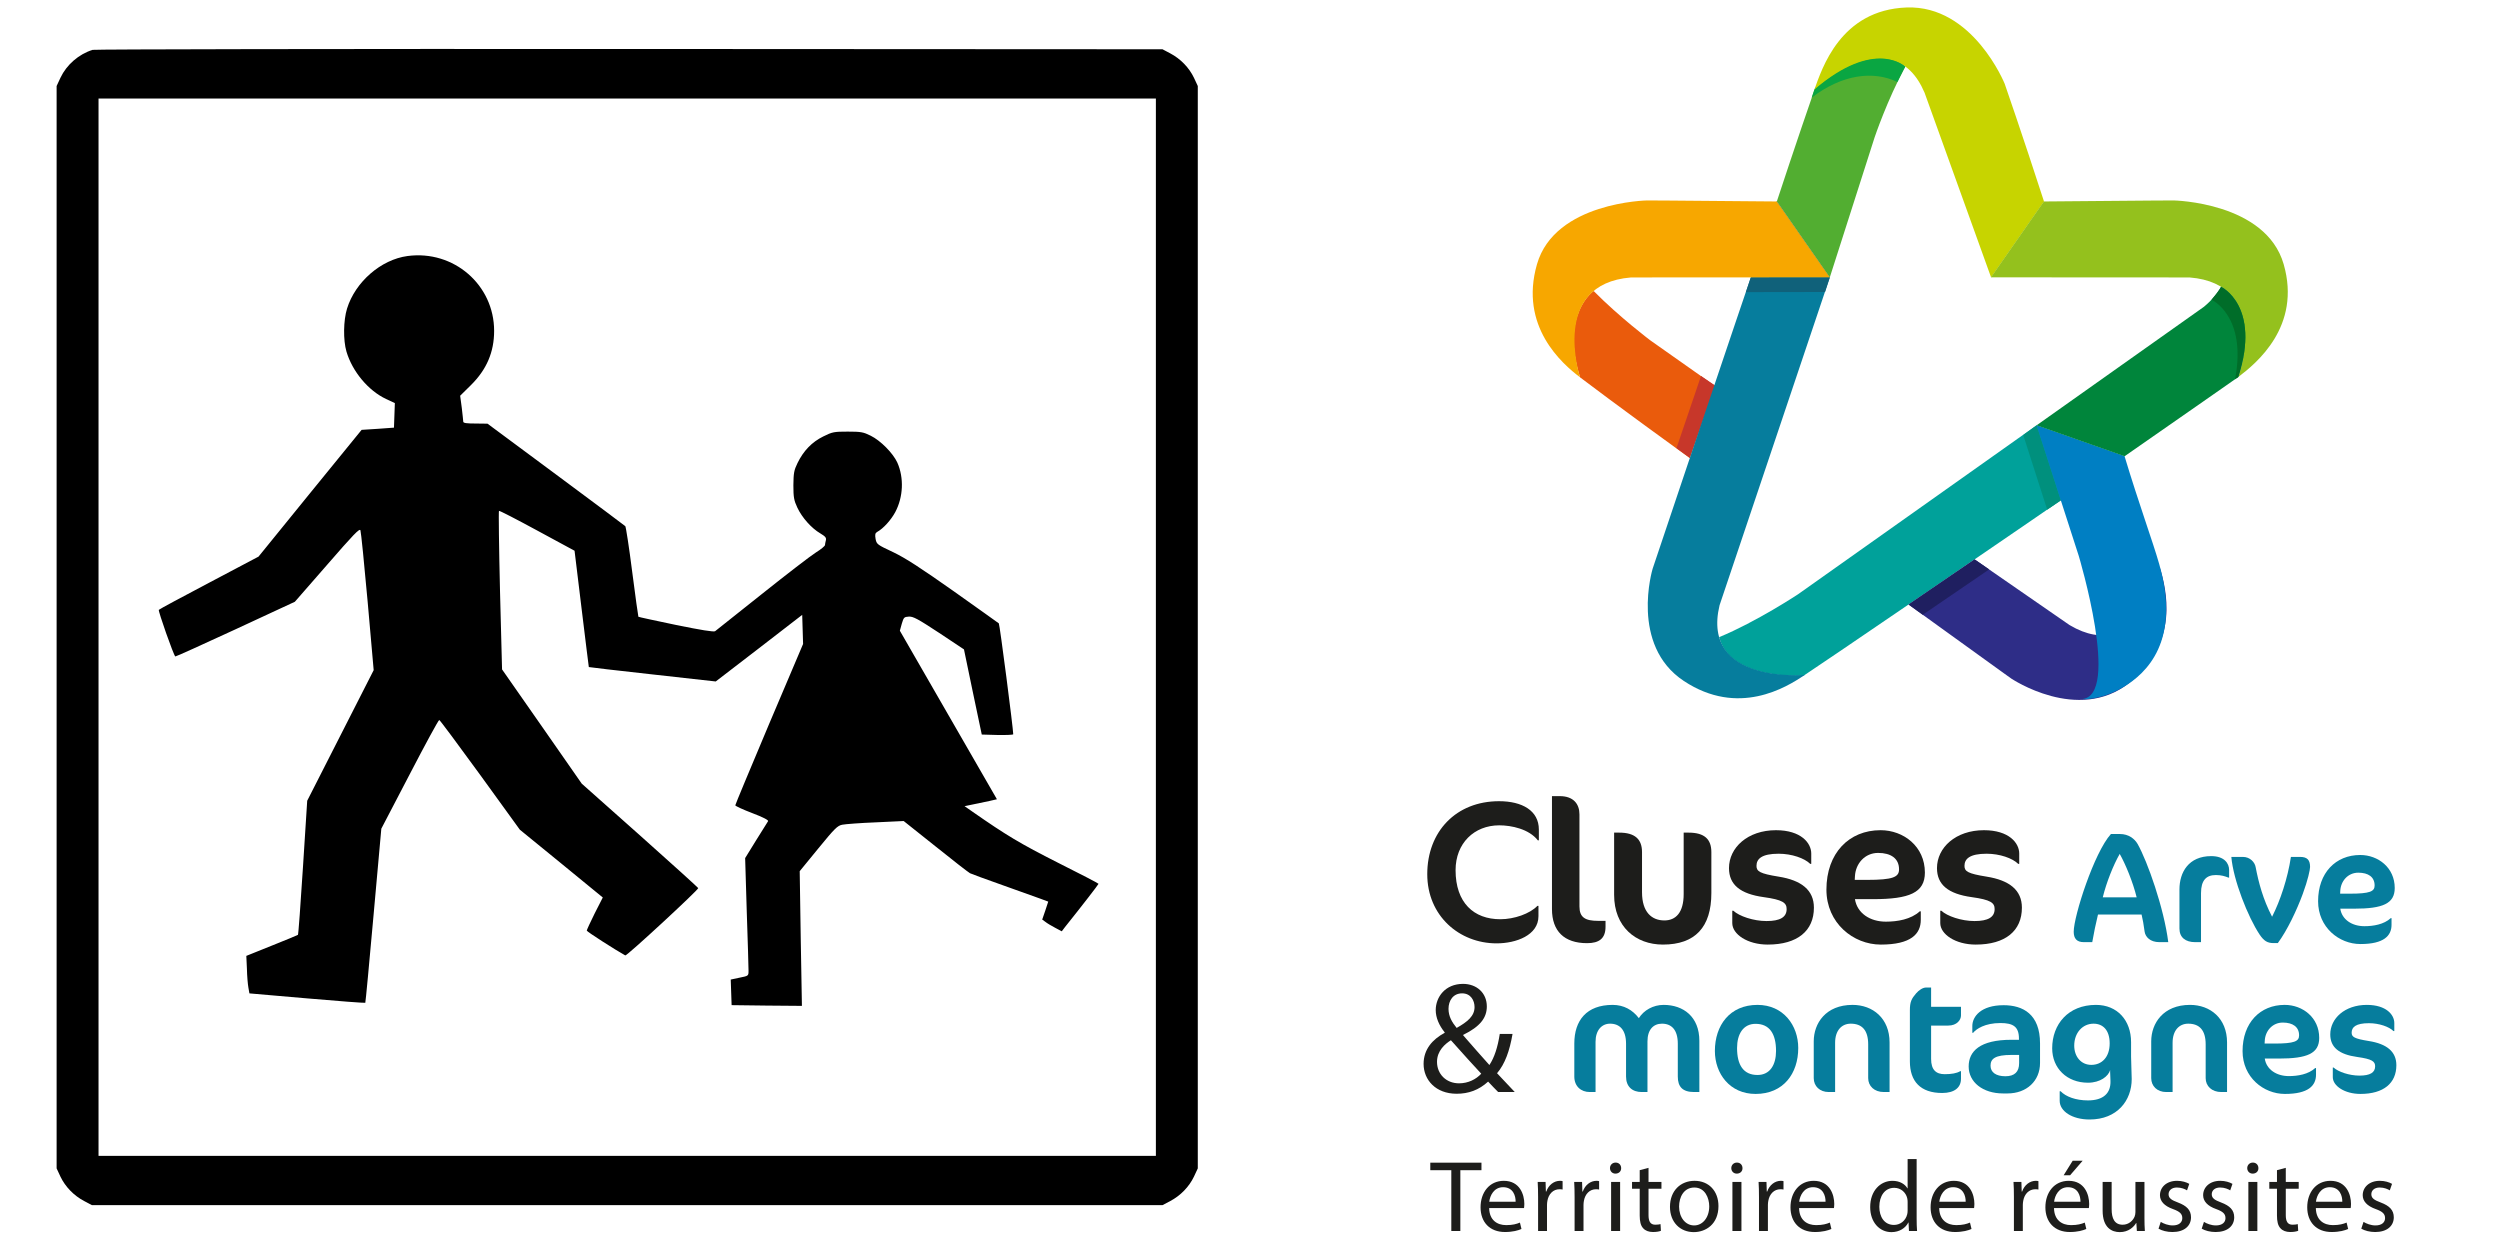 <?xml version="1.0" encoding="UTF-8" standalone="no"?>
<svg
   version="1.0"
   width="1700pt"
   height="848pt"
   viewBox="0 0 1700 848"
   preserveAspectRatio="xMidYMid meet"
   id="svg84"
   sodipodi:docname="14.svg"
   inkscape:version="1.1.1 (3bf5ae0d25, 2021-09-20)"
   xmlns:inkscape="http://www.inkscape.org/namespaces/inkscape"
   xmlns:sodipodi="http://sodipodi.sourceforge.net/DTD/sodipodi-0.dtd"
   xmlns="http://www.w3.org/2000/svg"
   xmlns:svg="http://www.w3.org/2000/svg">
  <defs
     id="defs88">
    <clipPath
       id="clipPath88"
       clipPathUnits="userSpaceOnUse">
      <path
         id="path90"
         d="M 0,0 H 595.276 V 841.89 H 0 Z" />
    </clipPath>
    <clipPath
       clipPathUnits="userSpaceOnUse"
       id="clipPath7751">
      <path
         inkscape:connector-curvature="0"
         d="m 15.165,34.077 h 56.128 v 91.505 H 15.165 Z"
         id="path7753" />
    </clipPath>
  </defs>
  <sodipodi:namedview
     id="namedview86"
     pagecolor="#ffffff"
     bordercolor="#666666"
     borderopacity="1.0"
     inkscape:pageshadow="2"
     inkscape:pageopacity="0.0"
     inkscape:pagecheckerboard="0"
     inkscape:document-units="pt"
     showgrid="false"
     inkscape:zoom="0.32358611"
     inkscape:cx="1061.5412"
     inkscape:cy="520.72692"
     inkscape:window-width="1920"
     inkscape:window-height="1017"
     inkscape:window-x="-8"
     inkscape:window-y="-8"
     inkscape:window-maximized="1"
     inkscape:current-layer="svg84" />
  <g
     transform="matrix(0.1,0,0,-0.1,0,848)"
     fill="#000000"
     stroke="none"
     id="g82">
    <path
       d="M 630,8141 C 536,8112 453,8040 411,7951 l -26,-56 V 4215 535 l 26,-56 c 33,-69 91,-129 161,-166 l 53,-28 h 3640 3640 l 53,28 c 70,37 128,97 161,166 l 26,56 v 3680 3680 l -26,56 c -33,69 -91,129 -161,166 l -53,28 -3625,2 c -1994,1 -3636,-2 -3650,-6 z M 7860,4215 V 620 H 4265 670 v 3595 3595 h 3595 3595 z"
       id="path2" />
    <path
       d="m 2771,6739 c -180,-24 -355,-176 -411,-357 -25,-80 -27,-215 -4,-293 40,-135 148,-265 269,-322 l 60,-28 -3,-84 -3,-83 -110,-8 -110,-7 -351,-431 -350,-431 -335,-177 c -184,-97 -339,-180 -343,-185 -6,-6 100,-308 112,-317 2,-2 185,81 408,184 l 405,188 220,252 c 179,206 220,249 226,234 4,-11 26,-229 49,-485 l 41,-466 -226,-444 -226,-444 -29,-454 c -16,-250 -31,-456 -34,-458 -2,-2 -82,-35 -177,-73 l -174,-70 4,-87 c 1,-49 6,-106 10,-128 l 7,-40 392,-34 c 216,-19 394,-32 396,-30 2,2 27,270 56,594 l 53,590 193,370 c 106,204 196,370 201,369 4,0 129,-168 278,-373 l 270,-373 282,-230 282,-231 -55,-108 c -30,-60 -54,-113 -54,-117 0,-7 197,-133 262,-169 10,-5 500,448 496,458 -2,4 -180,166 -397,359 l -395,351 -271,389 -271,388 -14,537 c -7,294 -10,538 -7,541 3,3 119,-57 259,-133 l 255,-138 48,-395 c 26,-217 49,-396 49,-396 1,-1 195,-24 432,-50 l 431,-48 294,226 294,227 3,-99 3,-99 -231,-544 c -126,-299 -230,-548 -230,-553 0,-5 52,-29 115,-53 74,-28 112,-48 108,-55 -4,-6 -40,-65 -82,-131 l -74,-120 11,-365 c 7,-201 12,-381 12,-400 0,-36 0,-36 -60,-48 l -61,-13 3,-87 3,-87 239,-3 239,-2 -8,458 -7,458 126,154 c 112,137 131,156 164,162 20,4 123,12 227,16 l 190,9 216,-172 c 118,-95 224,-177 235,-183 10,-5 111,-42 224,-82 113,-40 228,-81 257,-92 l 51,-19 -20,-61 -21,-61 22,-16 c 11,-9 41,-27 66,-40 l 45,-24 22,29 c 113,141 228,290 228,294 0,3 -125,68 -277,144 -255,129 -350,186 -581,347 l -53,37 58,12 c 32,6 81,17 110,23 l 52,12 -330,573 -330,573 13,47 c 13,44 16,47 48,49 29,2 62,-16 205,-110 l 170,-113 60,-289 61,-290 107,-3 c 59,-1 107,1 107,5 0,38 -92,749 -98,754 -4,3 -142,102 -306,218 -227,160 -327,225 -412,266 -109,51 -113,54 -120,90 -5,30 -3,40 11,48 42,23 94,81 123,135 54,102 60,232 14,336 -29,64 -114,150 -181,183 -50,25 -67,28 -156,28 -93,0 -105,-2 -167,-33 -77,-38 -134,-97 -175,-181 -24,-49 -27,-68 -28,-151 0,-82 4,-103 27,-152 32,-68 96,-140 156,-175 35,-21 42,-30 38,-47 -3,-12 -6,-26 -6,-32 0,-7 -28,-30 -62,-51 -35,-22 -200,-149 -368,-283 -168,-133 -310,-247 -317,-252 -8,-7 -98,8 -265,42 -139,29 -255,54 -257,56 -1,1 -21,139 -42,305 -21,167 -43,307 -47,311 -5,5 -217,163 -473,353 l -464,344 -82,1 c -61,0 -83,3 -83,13 0,7 -5,49 -10,94 l -11,82 74,73 c 106,105 157,224 157,368 0,313 -275,551 -589,509 z"
       id="path4" />
  </g>
  <g
     transform="matrix(1.404,0,0,-1.388,146.852,779.299)"
     id="g841">
    <g
       id="g27531">
      <path
         id="path887"
         style="fill:#1d1d1b;fill-opacity:1;fill-rule:nonzero;stroke:none;stroke-width:6.264"
         d="m 598.321,-11.834 h -10.18 v 3.677 h 24.782 V -11.834 H 602.693 V -41.633 h -4.373 z" />
      <path
         id="path899"
         style="fill:#1d1d1b;fill-opacity:1;fill-rule:nonzero;stroke:none;stroke-width:6.264"
         d="m 629.466,-27.278 c 0.05,2.781 -1.14,7.104 -6.058,7.104 -4.423,0 -6.358,-4.078 -6.709,-7.104 z m -12.811,-3.126 c 0.094,-5.914 3.871,-8.344 8.244,-8.344 3.126,0 5.012,0.545 6.653,1.24 l 0.745,-3.132 c -1.541,-0.695 -4.172,-1.485 -8,-1.485 -7.398,0 -11.815,4.867 -11.815,12.115 0,7.254 4.266,12.961 11.27,12.961 7.849,0 9.935,-6.903 9.935,-11.32 0,-0.896 -0.1,-1.591 -0.157,-2.036 z" />
      <path
         id="path903"
         style="fill:#1d1d1b;fill-opacity:1;fill-rule:nonzero;stroke:none;stroke-width:6.264"
         d="m 640.349,-25.093 c 0,2.832 -0.056,5.268 -0.2,7.499 h 3.821 l 0.15,-4.717 h 0.2 c 1.096,3.226 3.727,5.268 6.653,5.268 0.495,0 0.839,-0.056 1.247,-0.157 v -4.116 c -0.457,0.094 -0.896,0.144 -1.497,0.144 -3.082,0 -5.268,-2.33 -5.851,-5.607 -0.106,-0.601 -0.207,-1.297 -0.207,-2.042 v -12.811 h -4.316 z" />
      <path
         id="path907"
         style="fill:#1d1d1b;fill-opacity:1;fill-rule:nonzero;stroke:none;stroke-width:6.264"
         d="m 658.029,-25.093 c 0,2.832 -0.056,5.268 -0.2,7.499 h 3.821 l 0.15,-4.717 h 0.2 c 1.096,3.226 3.727,5.268 6.653,5.268 0.495,0 0.839,-0.056 1.247,-0.157 v -4.116 c -0.457,0.094 -0.896,0.144 -1.497,0.144 -3.082,0 -5.268,-2.33 -5.851,-5.607 -0.106,-0.601 -0.207,-1.297 -0.207,-2.042 v -12.811 h -4.316 z" />
      <path
         d="m 675.712,-17.592 h 4.366 v -24.037 h -4.366 z m 4.867,6.753 c 0.044,-1.485 -1.046,-2.681 -2.781,-2.681 -1.547,0 -2.631,1.197 -2.631,2.681 0,1.541 1.14,2.731 2.731,2.731 1.635,0 2.681,-1.19 2.681,-2.731"
         style="fill:#1d1d1b;fill-opacity:1;fill-rule:nonzero;stroke:none;stroke-width:6.264"
         id="path909" />
      <path
         id="path913"
         style="fill:#1d1d1b;fill-opacity:1;fill-rule:nonzero;stroke:none;stroke-width:6.264"
         d="m 693.835,-10.69 v -6.903 h 6.258 v -3.326 h -6.258 v -12.961 c 0,-2.982 0.852,-4.667 3.276,-4.667 1.146,0 1.998,0.144 2.537,0.294 l 0.194,-3.276 c -0.839,-0.351 -2.18,-0.595 -3.865,-0.595 -2.036,0 -3.683,0.645 -4.723,1.835 -1.234,1.29 -1.691,3.427 -1.691,6.258 v 13.111 h -3.715 v 3.326 h 3.715 v 5.763 z" />
      <path
         id="path917"
         style="fill:#1d1d1b;fill-opacity:1;fill-rule:nonzero;stroke:none;stroke-width:6.264"
         d="m 708.64,-29.663 c 0,-5.268 3.032,-9.24 7.304,-9.24 4.166,0 7.298,3.928 7.298,9.34 0,4.072 -2.036,9.234 -7.192,9.234 -5.174,0 -7.411,-4.767 -7.411,-9.334 m 19.069,0.251 c 0,-8.889 -6.152,-12.767 -11.965,-12.767 -6.503,0 -11.52,4.767 -11.52,12.366 0,8.044 5.262,12.767 11.915,12.767 6.903,0 11.57,-5.018 11.57,-12.366" />
      <path
         d="m 734.466,-17.592 h 4.373 v -24.037 h -4.373 z m 4.88,6.753 c 0.044,-1.485 -1.046,-2.681 -2.788,-2.681 -1.535,0 -2.631,1.197 -2.631,2.681 0,1.541 1.14,2.731 2.731,2.731 1.641,0 2.687,-1.19 2.687,-2.731"
         style="fill:#1d1d1b;fill-opacity:1;fill-rule:nonzero;stroke:none;stroke-width:6.264"
         id="path919" />
      <path
         id="path923"
         style="fill:#1d1d1b;fill-opacity:1;fill-rule:nonzero;stroke:none;stroke-width:6.264"
         d="m 747.334,-25.093 c 0,2.832 -0.05,5.268 -0.194,7.499 h 3.821 l 0.15,-4.717 h 0.2 c 1.096,3.226 3.721,5.268 6.653,5.268 0.489,0 0.839,-0.056 1.247,-0.157 v -4.116 c -0.457,0.094 -0.902,0.144 -1.497,0.144 -3.082,0 -5.268,-2.33 -5.851,-5.607 -0.106,-0.601 -0.207,-1.297 -0.207,-2.042 v -12.811 h -4.322 z" />
      <path
         id="path927"
         style="fill:#1d1d1b;fill-opacity:1;fill-rule:nonzero;stroke:none;stroke-width:6.264"
         d="m 779.574,-27.278 c 0.05,2.781 -1.146,7.104 -6.058,7.104 -4.423,0 -6.358,-4.078 -6.709,-7.104 z m -12.811,-3.126 c 0.094,-5.914 3.871,-8.344 8.244,-8.344 3.126,0 5.005,0.545 6.653,1.24 l 0.745,-3.132 c -1.541,-0.695 -4.172,-1.485 -8,-1.485 -7.398,0 -11.815,4.867 -11.815,12.115 0,7.254 4.266,12.961 11.27,12.961 7.849,0 9.935,-6.903 9.935,-11.32 0,-0.896 -0.1,-1.591 -0.157,-2.036 z" />
      <path
         id="path931"
         style="fill:#1d1d1b;fill-opacity:1;fill-rule:nonzero;stroke:none;stroke-width:6.264"
         d="m 819.326,-27.379 c 0,0.545 -0.056,1.29 -0.2,1.835 -0.651,2.781 -3.032,5.068 -6.302,5.068 -4.529,0 -7.204,-3.978 -7.204,-9.29 0,-4.861 2.38,-8.889 7.098,-8.889 2.938,0 5.613,1.942 6.409,5.218 0.144,0.595 0.2,1.19 0.2,1.886 z m 4.366,21.005 V -35.429 c 0,-2.13 0.056,-4.567 0.2,-6.202 h -3.922 l -0.207,4.172 h -0.088 c -1.347,-2.687 -4.272,-4.723 -8.2,-4.723 -5.813,0 -10.28,4.918 -10.28,12.222 -0.044,7.993 4.918,12.911 10.781,12.911 3.677,0 6.158,-1.735 7.242,-3.677 h 0.106 v 14.352 z" />
      <path
         id="path935"
         style="fill:#1d1d1b;fill-opacity:1;fill-rule:nonzero;stroke:none;stroke-width:6.264"
         d="m 847.443,-27.278 c 0.05,2.781 -1.146,7.104 -6.064,7.104 -4.423,0 -6.352,-4.078 -6.703,-7.104 z m -12.817,-3.126 c 0.1,-5.914 3.871,-8.344 8.244,-8.344 3.132,0 5.012,0.545 6.659,1.24 l 0.739,-3.132 c -1.535,-0.695 -4.172,-1.485 -7.993,-1.485 -7.405,0 -11.821,4.867 -11.821,12.115 0,7.254 4.272,12.961 11.276,12.961 7.849,0 9.935,-6.903 9.935,-11.32 0,-0.896 -0.106,-1.591 -0.157,-2.036 z" />
      <path
         id="path939"
         style="fill:#1d1d1b;fill-opacity:1;fill-rule:nonzero;stroke:none;stroke-width:6.264"
         d="m 870.806,-25.093 c 0,2.832 -0.05,5.268 -0.2,7.499 h 3.828 l 0.144,-4.717 h 0.2 c 1.096,3.226 3.727,5.268 6.659,5.268 0.489,0 0.839,-0.056 1.24,-0.157 v -4.116 c -0.451,0.094 -0.896,0.144 -1.491,0.144 -3.082,0 -5.275,-2.33 -5.857,-5.607 -0.1,-0.601 -0.207,-1.297 -0.207,-2.042 v -12.811 h -4.316 z" />
      <path
         id="path943"
         style="fill:#1d1d1b;fill-opacity:1;fill-rule:nonzero;stroke:none;stroke-width:6.264"
         d="m 904.08,-7.215 -6.058,-7.104 h -3.132 l 4.373,7.104 z m -1.04,-20.065 c 0.044,2.781 -1.146,7.104 -6.064,7.104 -4.416,0 -6.358,-4.072 -6.703,-7.104 z m -12.817,-3.126 c 0.1,-5.914 3.871,-8.344 8.244,-8.344 3.132,0 5.018,0.545 6.659,1.24 l 0.739,-3.126 c -1.535,-0.695 -4.166,-1.491 -7.993,-1.491 -7.398,0 -11.821,4.867 -11.821,12.115 0,7.254 4.272,12.961 11.276,12.961 7.843,0 9.929,-6.903 9.929,-11.32 0,-0.896 -0.094,-1.591 -0.144,-2.036 z" />
      <path
         id="path947"
         style="fill:#1d1d1b;fill-opacity:1;fill-rule:nonzero;stroke:none;stroke-width:6.264"
         d="m 934.032,-35.075 c 0,-2.481 0.05,-4.667 0.194,-6.553 h -3.871 l -0.251,3.922 h -0.1 c -1.134,-1.936 -3.671,-4.473 -7.937,-4.473 -3.784,0 -8.294,2.086 -8.294,10.531 v 14.057 h 4.366 v -13.312 c 0,-4.567 1.391,-7.649 5.356,-7.649 2.932,0 4.968,2.036 5.763,3.972 0.251,0.645 0.401,1.441 0.401,2.236 v 14.753 h 4.373 z" />
      <path
         id="path951"
         style="fill:#1d1d1b;fill-opacity:1;fill-rule:nonzero;stroke:none;stroke-width:6.264"
         d="m 941.929,-37.161 c 1.297,-0.846 3.577,-1.742 5.763,-1.742 3.182,0 4.667,1.597 4.667,3.577 0,2.086 -1.234,3.232 -4.467,4.423 -4.316,1.541 -6.352,3.922 -6.352,6.803 0,3.878 3.126,7.054 8.288,7.054 2.431,0 4.567,-0.695 5.907,-1.491 l -1.09,-3.182 c -0.946,0.601 -2.675,1.397 -4.918,1.397 -2.581,0 -4.016,-1.497 -4.016,-3.283 0,-1.986 1.435,-2.882 4.561,-4.066 4.172,-1.597 6.308,-3.683 6.308,-7.254 0,-4.222 -3.276,-7.204 -8.989,-7.204 -2.631,0 -5.062,0.652 -6.753,1.641 z" />
      <path
         id="path955"
         style="fill:#1d1d1b;fill-opacity:1;fill-rule:nonzero;stroke:none;stroke-width:6.264"
         d="m 962.846,-37.161 c 1.29,-0.846 3.577,-1.742 5.763,-1.742 3.176,0 4.667,1.597 4.667,3.577 0,2.086 -1.24,3.232 -4.473,4.423 -4.316,1.541 -6.352,3.922 -6.352,6.803 0,3.878 3.126,7.054 8.288,7.054 2.437,0 4.573,-0.695 5.914,-1.491 l -1.09,-3.182 c -0.946,0.601 -2.681,1.397 -4.918,1.397 -2.581,0 -4.022,-1.497 -4.022,-3.283 0,-1.986 1.441,-2.882 4.567,-4.066 4.172,-1.597 6.308,-3.683 6.308,-7.254 0,-4.222 -3.276,-7.204 -8.989,-7.204 -2.631,0 -5.068,0.652 -6.753,1.641 z" />
      <path
         d="m 984.355,-17.592 h 4.36 v -24.037 h -4.36 z m 4.861,6.753 c 0.056,-1.485 -1.04,-2.681 -2.775,-2.681 -1.541,0 -2.631,1.197 -2.631,2.681 0,1.541 1.14,2.731 2.731,2.731 1.635,0 2.675,-1.19 2.675,-2.731"
         style="fill:#1d1d1b;fill-opacity:1;fill-rule:nonzero;stroke:none;stroke-width:6.264"
         id="path957" />
      <path
         id="path961"
         style="fill:#1d1d1b;fill-opacity:1;fill-rule:nonzero;stroke:none;stroke-width:6.264"
         d="m 1002.482,-10.69 v -6.903 h 6.258 v -3.326 h -6.258 v -12.961 c 0,-2.982 0.846,-4.667 3.276,-4.667 1.146,0 1.992,0.144 2.531,0.294 l 0.2,-3.276 c -0.839,-0.351 -2.18,-0.595 -3.871,-0.595 -2.03,0 -3.677,0.645 -4.717,1.835 -1.24,1.29 -1.691,3.427 -1.691,6.258 v 13.111 h -3.715 v 3.326 h 3.715 v 5.763 z" />
      <path
         id="path965"
         style="fill:#1d1d1b;fill-opacity:1;fill-rule:nonzero;stroke:none;stroke-width:6.264"
         d="m 1029.852,-27.278 c 0.05,2.781 -1.146,7.104 -6.064,7.104 -4.417,0 -6.352,-4.078 -6.697,-7.104 z m -12.811,-3.126 c 0.094,-5.914 3.865,-8.344 8.244,-8.344 3.126,0 5.005,0.545 6.653,1.24 l 0.746,-3.132 c -1.541,-0.695 -4.172,-1.485 -8,-1.485 -7.398,0 -11.815,4.867 -11.815,12.115 0,7.254 4.266,12.961 11.27,12.961 7.849,0 9.935,-6.903 9.935,-11.32 0,-0.896 -0.106,-1.591 -0.157,-2.036 z" />
      <path
         id="path969"
         style="fill:#1d1d1b;fill-opacity:1;fill-rule:nonzero;stroke:none;stroke-width:6.264"
         d="m 1040.136,-37.161 c 1.29,-0.846 3.571,-1.742 5.763,-1.742 3.176,0 4.667,1.597 4.667,3.577 0,2.086 -1.24,3.232 -4.473,4.423 -4.316,1.541 -6.352,3.922 -6.352,6.803 0,3.878 3.126,7.054 8.288,7.054 2.431,0 4.567,-0.695 5.914,-1.491 l -1.096,-3.182 c -0.94,0.601 -2.675,1.397 -4.911,1.397 -2.581,0 -4.022,-1.497 -4.022,-3.283 0,-1.986 1.441,-2.882 4.567,-4.066 4.172,-1.597 6.308,-3.683 6.308,-7.254 0,-4.222 -3.283,-7.204 -8.996,-7.204 -2.631,0 -5.062,0.652 -6.747,1.641 z" />
    </g>
    <g
       id="g27492">
      <path
         id="path973"
         style="fill:#1d1d1b;fill-opacity:1;fill-rule:nonzero;stroke:none;stroke-width:6.264"
         d="m 640.227,149.76 c -4.272,5.563 -12.817,7.354 -18.674,7.354 -12.128,0 -21.168,-8.745 -21.168,-21.963 0,-15.993 8.839,-24.043 21.662,-24.043 6.753,0 14.302,2.681 17.979,6.559 h 0.501 v -5.068 c 0,-9.34 -10.831,-13.312 -20.272,-13.312 -18.085,0 -33.584,13.512 -33.584,33.878 0,20.967 14.014,35.77 34.774,35.77 11.132,0 19.276,-4.567 19.276,-13.907 v -5.268 z" />
      <path
         id="path977"
         style="fill:#1d1d1b;fill-opacity:1;fill-rule:nonzero;stroke:none;stroke-width:6.264"
         d="m 664.067,99.385 c -11.038,0 -16.995,5.864 -16.995,16.695 v 55.34 h 3.784 c 6.647,0 9.528,-3.878 9.528,-8.946 v -45.104 c 0,-5.369 2.781,-7.054 9.04,-7.054 h 3.59 v -2.882 c 0,-5.763 -3.082,-8.05 -8.946,-8.05" />
      <path
         id="path981"
         style="fill:#1d1d1b;fill-opacity:1;fill-rule:nonzero;stroke:none;stroke-width:6.264"
         d="m 700.821,98.69 c -13.212,0 -23.648,8.745 -23.648,24.344 v 30.502 h 2.487 c 7.649,0 11.025,-3.283 11.025,-9.541 v -19.67 c 0,-9.835 4.774,-13.807 10.831,-13.807 5.469,0 9.34,3.771 9.34,12.911 v 30.107 h 2.387 c 7.749,0 11.025,-3.283 11.025,-9.541 v -20.071 c 0,-16.688 -7.849,-25.233 -23.448,-25.233" />
      <path
         id="path985"
         style="fill:#1d1d1b;fill-opacity:1;fill-rule:nonzero;stroke:none;stroke-width:6.264"
         d="m 751.586,98.69 c -9.835,0 -17.19,5.068 -17.19,10.531 v 6.064 h 0.495 c 2.882,-2.687 9.741,-5.068 16.1,-5.068 6.559,0 9.735,1.886 9.735,5.864 0,3.076 -1.886,4.567 -11.126,5.857 -11.326,1.591 -16.795,6.064 -16.795,14.208 0,10.036 9.033,18.58 22.752,18.58 12.115,0 17.089,-6.258 17.089,-11.426 v -5.068 h -0.495 c -2.781,2.781 -8.946,4.968 -15.298,4.968 -8.15,0 -10.731,-2.481 -10.731,-5.957 0,-2.687 1.591,-3.777 10.731,-5.268 11.126,-1.785 17.083,-6.659 17.083,-15.198 0,-11.332 -7.943,-18.085 -22.352,-18.085" />
      <path
         id="path989"
         style="fill:#1d1d1b;fill-opacity:1;fill-rule:nonzero;stroke:none;stroke-width:6.264"
         d="m 805.036,143.6 c -6.459,0 -10.931,-5.268 -11.226,-11.426 l -0.1,-1.785 h 5.964 c 12.617,0 15.498,1.384 15.498,5.162 0,5.369 -3.972,8.05 -10.136,8.05 m -2.481,-22.652 h -8.745 c 1.046,-6.772 7.179,-11.038 15.003,-11.025 5.563,0.006 12.115,1.09 16.394,5.062 h 0.495 v -4.172 c 0,-6.853 -4.667,-12.122 -19.376,-12.122 -13.312,0 -26.329,10.537 -26.329,26.925 0,17.885 10.931,29.117 26.223,29.117 11.132,0 21.468,-7.95 21.468,-20.767 0,-9.835 -7.448,-13.018 -25.133,-13.018" />
      <path
         id="path993"
         style="fill:#1d1d1b;fill-opacity:1;fill-rule:nonzero;stroke:none;stroke-width:6.264"
         d="m 852.325,98.69 c -9.835,0 -17.19,5.068 -17.19,10.531 v 6.064 h 0.501 c 2.875,-2.687 9.735,-5.068 16.087,-5.068 6.559,0 9.741,1.886 9.741,5.864 0,3.076 -1.892,4.567 -11.126,5.857 -11.326,1.591 -16.795,6.064 -16.795,14.208 0,10.036 9.033,18.58 22.752,18.58 12.115,0 17.083,-6.258 17.083,-11.426 v -5.068 h -0.495 c -2.775,2.781 -8.939,4.968 -15.292,4.968 -8.15,0 -10.731,-2.481 -10.731,-5.957 0,-2.687 1.591,-3.777 10.731,-5.268 11.119,-1.785 17.083,-6.659 17.083,-15.198 0,-11.332 -7.943,-18.085 -22.352,-18.085" />
    </g>
    <g
       id="g27508">
      <path
         id="path997"
         style="fill:#067d9d;fill-opacity:1;fill-rule:nonzero;stroke:none;stroke-width:6.264"
         d="m 922.047,143.116 c -3.095,-5.488 -6.421,-13.92 -8.206,-21.268 h 16.407 c -1.785,7.423 -5.425,16.319 -8.2,21.268 m 19.182,-43.231 c -4.416,0 -6.734,2.55 -7.116,5.099 -0.464,3.483 -0.933,6.189 -1.478,8.432 h -21.111 c -1.084,-4.485 -2.005,-9.046 -2.781,-13.531 h -4.097 c -3.477,0 -4.88,1.854 -4.88,5.099 0,7.661 9.904,38.827 18.023,47.879 h 4.335 c 4.254,0 7.11,-2.324 8.589,-4.874 4.786,-8.589 12.761,-31.404 14.847,-48.105 z" />
      <path
         id="path1001"
         style="fill:#067d9d;fill-opacity:1;fill-rule:nonzero;stroke:none;stroke-width:6.264"
         d="m 974.647,131.518 c -1.547,0.62 -3.326,1.24 -6.033,1.24 -4.636,0 -7.192,-2.556 -7.192,-8.896 V 99.882 h -2.863 c -4.648,0 -7.58,2.324 -7.58,6.653 v 19.182 c 0,8.357 4.41,16.319 15.392,16.319 6.421,0 8.664,-3.633 8.664,-6.803 v -3.715 z" />
      <path
         id="path1005"
         style="fill:#067d9d;fill-opacity:1;fill-rule:nonzero;stroke:none;stroke-width:6.264"
         d="m 1010.692,123.473 c -2.781,-7.661 -7.43,-17.71 -12.072,-24.055 h -2.005 c -3.095,0 -4.717,1.084 -6.803,4.178 -5.651,8.589 -12.767,26.762 -13.7,38.05 h 5.575 c 3.558,0 5.801,-2.706 6.183,-4.949 1.472,-7.73 3.564,-15.78 7.975,-24.362 3.94,7.812 7.58,18.875 9.121,29.311 h 4.41 c 3.552,0 4.867,-1.547 4.867,-4.949 0,-1.24 -1.002,-6.264 -3.552,-13.224" />
      <path
         id="path1009"
         style="fill:#067d9d;fill-opacity:1;fill-rule:nonzero;stroke:none;stroke-width:6.264"
         d="m 1037.61,133.916 c -5.024,0 -8.501,-4.097 -8.739,-8.896 l -0.069,-1.391 h 4.629 c 9.823,0 12.072,1.084 12.072,4.022 0,4.172 -3.088,6.264 -7.893,6.264 m -1.936,-17.634 h -6.803 c 0.777,-5.256 5.569,-8.582 11.683,-8.582 4.322,0 9.434,0.846 12.767,3.94 h 0.376 v -3.245 c 0,-5.337 -3.633,-9.441 -15.079,-9.441 -10.361,0 -20.491,8.2 -20.491,20.961 0,13.926 8.501,22.665 20.41,22.665 8.664,0 16.707,-6.189 16.707,-16.169 0,-7.655 -5.795,-10.13 -19.57,-10.13" />
      <path
         id="path1013"
         style="fill:#1d1d1b;fill-opacity:1;fill-rule:nonzero;stroke:none;stroke-width:6.264"
         d="m 596.963,67.215 c 0,-3.715 1.704,-6.571 3.947,-9.359 5.256,3.013 8.664,5.801 8.664,10.211 0,3.17 -1.779,6.728 -6.033,6.728 -4.335,0 -6.578,-3.558 -6.578,-7.58 m 15.855,-31.786 c -3.095,3.402 -8.896,9.741 -14.69,16.394 -2.788,-1.779 -6.734,-5.106 -6.734,-10.593 0,-5.957 4.41,-10.518 10.675,-10.518 4.485,0 8.275,2.005 10.75,4.717 m 8.2,-8.977 c -1.472,1.472 -2.863,2.944 -4.867,5.106 -4.492,-4.172 -9.522,-5.951 -15.241,-5.951 -10.136,0 -16.012,6.803 -16.012,14.615 0,7.116 4.254,11.984 10.211,15.241 v 0.226 c -2.712,3.408 -4.335,7.192 -4.335,10.906 0,6.346 4.567,12.842 13.231,12.842 6.496,0 11.52,-4.335 11.52,-11.063 0,-5.494 -3.17,-9.823 -11.445,-13.92 v -0.232 c 4.41,-5.106 9.359,-10.831 12.686,-14.546 2.393,3.64 4.022,8.67 5.024,15.241 h 6.189 c -1.391,-8.2 -3.64,-14.696 -7.505,-19.257 2.788,-2.944 5.494,-5.882 8.582,-9.209 z" />
      <path
         id="path1017"
         style="fill:#067d9d;fill-opacity:1;fill-rule:nonzero;stroke:none;stroke-width:6.264"
         d="m 715.902,26.454 c -5.638,0 -7.887,2.631 -7.887,7.58 v 16.087 c 0,6.885 -3.095,9.823 -7.655,9.823 -4.172,0 -7.035,-2.938 -7.035,-8.664 V 26.454 h -2.788 c -4.561,0 -7.586,2.631 -7.586,7.58 v 16.087 c 0,6.885 -3.17,9.823 -7.73,9.823 -4.022,0 -7.041,-3.17 -7.041,-8.896 V 26.454 h -2.781 c -4.254,0 -7.505,2.781 -7.505,7.58 v 16.162 c 0,11.37 5.957,18.95 18.562,18.95 5.419,0 9.672,-2.474 12.692,-6.496 2.393,3.871 6.954,6.496 11.99,6.496 9.585,0 17.321,-5.801 17.321,-17.628 V 26.454 Z" />
      <path
         id="path1021"
         style="fill:#067d9d;fill-opacity:1;fill-rule:nonzero;stroke:none;stroke-width:6.264"
         d="m 745.694,59.865 c -5.957,0 -8.977,-4.949 -8.977,-11.834 0,-8.275 3.019,-13.224 9.898,-13.224 6.033,0 8.977,4.949 8.977,11.758 0,8.351 -3.095,13.299 -9.898,13.299 m 0.921,9.284 c 12.529,0 19.733,-10.054 19.733,-21.117 0,-12.529 -7.204,-22.508 -20.654,-22.508 -12.529,0 -19.72,9.979 -19.72,21.042 0,12.529 7.192,22.583 20.641,22.583" />
      <path
         id="path1025"
         style="fill:#067d9d;fill-opacity:1;fill-rule:nonzero;stroke:none;stroke-width:6.264"
         d="m 807.807,26.454 c -4.642,0 -7.58,2.938 -7.58,6.803 v 16.557 c 0,7.035 -3.095,10.13 -8.438,10.13 -4.479,0 -7.58,-3.402 -7.58,-9.359 V 26.454 h -3.088 c -4.404,0 -7.267,2.938 -7.267,6.803 v 18.023 c 0,8.82 5.801,17.866 18.793,17.866 9.816,0 17.935,-6.571 17.935,-18.405 V 26.454 Z" />
      <path
         id="path1029"
         style="fill:#067d9d;fill-opacity:1;fill-rule:nonzero;stroke:none;stroke-width:6.264"
         d="m 823.437,74.795 c 1.391,1.622 3.245,2.863 4.867,2.863 h 2.393 v -9.434 h 14.471 v -4.26 c 0,-2.161 -1.936,-4.949 -6.189,-4.949 h -8.282 v -16.319 c 0,-5.412 2.406,-7.499 6.584,-7.499 3.32,0 5.876,0.464 7.499,1.466 h 0.388 v -3.715 c 0,-4.254 -3.088,-6.96 -9.121,-6.96 -10.524,0 -15.63,5.726 -15.63,15.467 v 25.064 c 0,4.097 0.777,5.644 3.019,8.275" />
      <path
         id="path1033"
         style="fill:#067d9d;fill-opacity:1;fill-rule:nonzero;stroke:none;stroke-width:6.264"
         d="m 873.327,44.629 h -3.715 c -7.893,0 -10.13,-1.854 -10.13,-5.262 0,-3.245 2.631,-5.181 7.192,-5.181 4.479,0 6.653,2.167 6.653,6.421 z m -5.644,-18.869 h -2.092 c -9.898,0 -16.701,5.563 -16.701,13.224 0,7.423 5.412,13.068 20.723,13.068 h 3.633 v 0.539 c 0,5.882 -2.781,7.661 -8.971,7.661 -7.505,0 -11.683,-2.863 -13.231,-4.792 h -0.382 v 3.326 c 0,4.636 4.178,10.205 15.16,10.205 9.284,0 17.634,-4.329 17.634,-18.718 v -9.591 c 0,-8.814 -6.496,-14.922 -15.774,-14.922" />
      <path
         id="path1037"
         style="fill:#067d9d;fill-opacity:1;fill-rule:nonzero;stroke:none;stroke-width:6.264"
         d="m 900.018,49.193 c 0,-5.412 3.32,-9.434 8.269,-9.434 5.181,0 8.896,3.865 8.896,10.518 0,6.496 -3.245,9.666 -7.812,9.666 -5.331,0 -9.353,-4.485 -9.353,-10.75 m 27.689,-11.063 c 0.075,-1.698 0.15,-3.94 0.15,-5.337 0,-10.443 -6.96,-19.796 -20.416,-19.796 -8.589,0 -14.465,4.172 -14.465,9.121 v 4.717 h 0.464 c 2.481,-2.625 7.267,-4.485 13.224,-4.485 7.511,0 11.138,3.564 10.906,9.597 l -0.157,4.254 v 1.002 c -0.846,-3.013 -4.792,-6.183 -10.75,-6.183 -10.136,0 -17.321,7.035 -17.321,16.858 0,11.758 7.73,21.268 21.193,21.268 10.361,0 17.014,-7.58 17.014,-18.255 v -7.11 c 0,-1.397 0.069,-3.79 0.157,-5.651" />
      <path
         id="path1041"
         style="fill:#067d9d;fill-opacity:1;fill-rule:nonzero;stroke:none;stroke-width:6.264"
         d="m 971.258,26.454 c -4.642,0 -7.58,2.938 -7.58,6.803 v 16.557 c 0,7.035 -3.095,10.13 -8.438,10.13 -4.479,0 -7.58,-3.402 -7.58,-9.359 V 26.454 h -3.082 c -4.41,0 -7.273,2.938 -7.273,6.803 v 18.023 c 0,8.82 5.801,17.866 18.793,17.866 9.816,0 17.935,-6.571 17.935,-18.405 V 26.454 Z" />
      <path
         id="path1045"
         style="fill:#067d9d;fill-opacity:1;fill-rule:nonzero;stroke:none;stroke-width:6.264"
         d="m 1001.038,60.486 c -5.024,0 -8.507,-4.097 -8.739,-8.896 l -0.075,-1.391 h 4.636 c 9.823,0 12.065,1.084 12.065,4.022 0,4.172 -3.088,6.264 -7.887,6.264 m -1.936,-17.634 h -6.803 c 0.777,-5.262 5.569,-8.589 11.677,-8.589 4.329,0 9.434,0.852 12.767,3.947 h 0.382 v -3.245 c 0,-5.337 -3.633,-9.441 -15.079,-9.441 -10.368,0 -20.497,8.2 -20.497,20.961 0,13.926 8.507,22.665 20.416,22.665 8.664,0 16.707,-6.189 16.707,-16.169 0,-7.655 -5.801,-10.13 -19.57,-10.13" />
      <path
         id="path1049"
         style="fill:#067d9d;fill-opacity:1;fill-rule:nonzero;stroke:none;stroke-width:6.264"
         d="m 1038.637,25.526 c -7.661,0 -13.387,3.947 -13.387,8.2 v 4.717 h 0.395 c 2.243,-2.086 7.58,-3.947 12.529,-3.947 5.099,0 7.58,1.472 7.58,4.567 0,2.393 -1.478,3.552 -8.664,4.561 -8.814,1.24 -13.068,4.717 -13.068,11.063 0,7.812 7.035,14.458 17.71,14.458 9.434,0 13.306,-4.867 13.306,-8.889 v -3.947 h -0.388 c -2.167,2.167 -6.966,3.865 -11.921,3.865 -6.333,0 -8.351,-1.936 -8.351,-4.636 0,-2.092 1.247,-2.944 8.351,-4.103 8.67,-1.391 13.306,-5.181 13.306,-11.834 0,-8.814 -6.183,-14.076 -17.396,-14.076" />
    </g>
    <g
       id="g27549">
      <path
         id="path1053"
         style="fill:#52ae31;fill-opacity:1;fill-rule:nonzero;stroke:none;stroke-width:6.264"
         d="m 818.207,528.812 c -8.751,-16.269 -14.859,-34.617 -14.859,-34.617 l -21.731,-68.69 -25.64,37.242 c 7.743,23.868 18.017,54.281 18.555,55.666 0,0 25.722,27.094 43.676,10.399" />
      <path
         id="path1057"
         style="fill:#00a19a;fill-opacity:1;fill-rule:nonzero;stroke:none;stroke-width:6.264"
         d="m 728.039,249.303 c 18.042,7.511 38.213,21.011 38.213,21.011 l 115.541,82.785 42.605,-15.172 C 874.013,302.532 770.976,231.587 769.084,230.51 c 0,0 -35.613,-2.806 -41.045,18.793" />
      <path
         id="path1061"
         style="fill:#ea5b0c;fill-opacity:1;fill-rule:nonzero;stroke:none;stroke-width:6.264"
         d="m 660.69,376.58 c 0,0 18.994,-14.621 53.129,-39.547 l 11.94,35.538 -31.097,22.17 c 0,0 -14.991,11.42 -27.401,24.149 0,0 -16.281,-11.226 -6.571,-42.31" />
      <path
         id="path1065"
         style="fill:#c7372a;fill-opacity:1;fill-rule:nonzero;stroke:none;stroke-width:6.264"
         d="m 719.254,377.25 7.004,-4.799 -12.435,-35.3 -6.452,4.742 z" />
      <path
         id="path1069"
         style="fill:#2e2d87;fill-opacity:1;fill-rule:nonzero;stroke:none;stroke-width:6.264"
         d="m 851.774,287.398 45.987,-32.174 c 34.022,-20.397 43.657,28.328 43.657,28.328 3.22,-10.531 9.892,-36.998 -14.859,-56.762 -24.757,-19.758 -56.975,2.199 -56.975,2.199 0,0 6.866,-5.087 -49.809,36.302 z" />
      <path
         id="path1073"
         style="fill:#1f1f60;fill-opacity:1;fill-rule:nonzero;stroke:none;stroke-width:6.264"
         d="m 851.774,287.398 7.016,-4.911 -32.149,-22.214 -6.866,5.018 z" />
      <path
         id="path1077"
         style="fill:#00907d;fill-opacity:1;fill-rule:nonzero;stroke:none;stroke-width:6.264"
         d="m 881.8,353.098 11.746,-36.822 -6.622,-4.504 -11.602,36.547 z" />
      <path
         id="path1081"
         style="fill:#067d9d;fill-opacity:1;fill-rule:nonzero;stroke:none;stroke-width:6.264"
         d="m 781.63,425.528 -53.392,-160.608 c -9.146,-38.602 41.32,-34.085 41.32,-34.085 -9.058,-6.258 -32.268,-20.623 -58.598,-3.013 -26.323,17.616 -15.141,54.971 -15.141,54.971 0,0 35.707,107.799 60.089,180.097 z" />
      <path
         id="path1085"
         style="fill:#10617a;fill-opacity:1;fill-rule:nonzero;stroke:none;stroke-width:6.264"
         d="m 781.63,425.528 -38.251,-0.025 -2.38,-7.167 38.332,0.063 z" />
      <path
         id="path1089"
         style="fill:#c7d400;fill-opacity:1;fill-rule:nonzero;stroke:none;stroke-width:6.264"
         d="m 885.385,462.729 c -10.65,33.258 -19.044,57.671 -19.044,57.671 0,0 -15.36,38.564 -47.485,37.392 -32.124,-1.178 -41.026,-30.013 -44.747,-40.393 0,0 37.95,35.288 53.417,-1.347 l 32.224,-90.484 z" />
      <path
         id="path1093"
         style="fill:#0aa642;fill-opacity:1;fill-rule:nonzero;stroke:none;stroke-width:6.264"
         d="m 774.16,517.543 -1.303,-3.922 c 14.84,11.489 29.938,13.306 41.527,7.649 1.735,3.383 3.063,6.503 3.821,7.542 0,0 -14.753,14.245 -44.045,-11.27" />
      <path
         id="path1097"
         style="fill:#007fc3;fill-opacity:1;fill-rule:nonzero;stroke:none;stroke-width:6.264"
         d="m 924.397,337.929 c 7.06,-23.698 13.638,-41.665 16.764,-52.772 10.574,-37.555 -5.97,-53.599 -17.559,-60.427 -11.276,-6.659 -19.946,-5.751 -19.946,-5.751 19.063,1.077 -1.46,70.181 -1.46,70.181 L 881.792,353.096 Z" />
      <path
         id="path1101"
         style="fill:#94c11d;fill-opacity:1;fill-rule:nonzero;stroke:none;stroke-width:6.264"
         d="m 859.66,425.586 96.203,-0.056 c 39.547,-3.164 23.636,-48.756 23.636,-48.756 8.739,6.703 30.627,24.77 21.957,55.234 -8.664,30.464 -53.285,31.247 -53.285,31.247 0,0 -9.228,-0.006 -62.876,-0.507 z" />
      <path
         id="path1105"
         style="fill:#f7a700;fill-opacity:1;fill-rule:nonzero;stroke:none;stroke-width:6.264"
         d="m 781.611,425.586 -96.203,-0.056 c -39.547,-3.164 -24.713,-48.95 -24.713,-48.95 -8.745,6.703 -29.549,24.964 -20.879,55.428 8.664,30.464 53.285,31.247 53.285,31.247 0,0 9.228,-0.006 62.876,-0.507 z" />
      <path
         id="path1109"
         style="fill:#00853b;fill-opacity:1;fill-rule:nonzero;stroke:none;stroke-width:6.264"
         d="m 979.498,376.773 c 0,0 -24.112,-17.077 -55.102,-38.846 l -42.598,15.166 81.062,58.078 c 3.884,3.289 6.571,6.559 8.288,9.773 0,0 19.388,-9.19 8.351,-44.171" />
      <path
         id="path1113"
         style="fill:#006d29;fill-opacity:1;fill-rule:nonzero;stroke:none;stroke-width:6.264"
         d="m 977.919,375.654 1.585,1.121 c 11.032,34.981 -8.351,44.171 -8.351,44.171 -0.883,-1.635 -3.251,-4.673 -4.648,-6.333 0,0 17.271,-7.837 11.414,-38.959" />
    </g>
  </g>
</svg>
